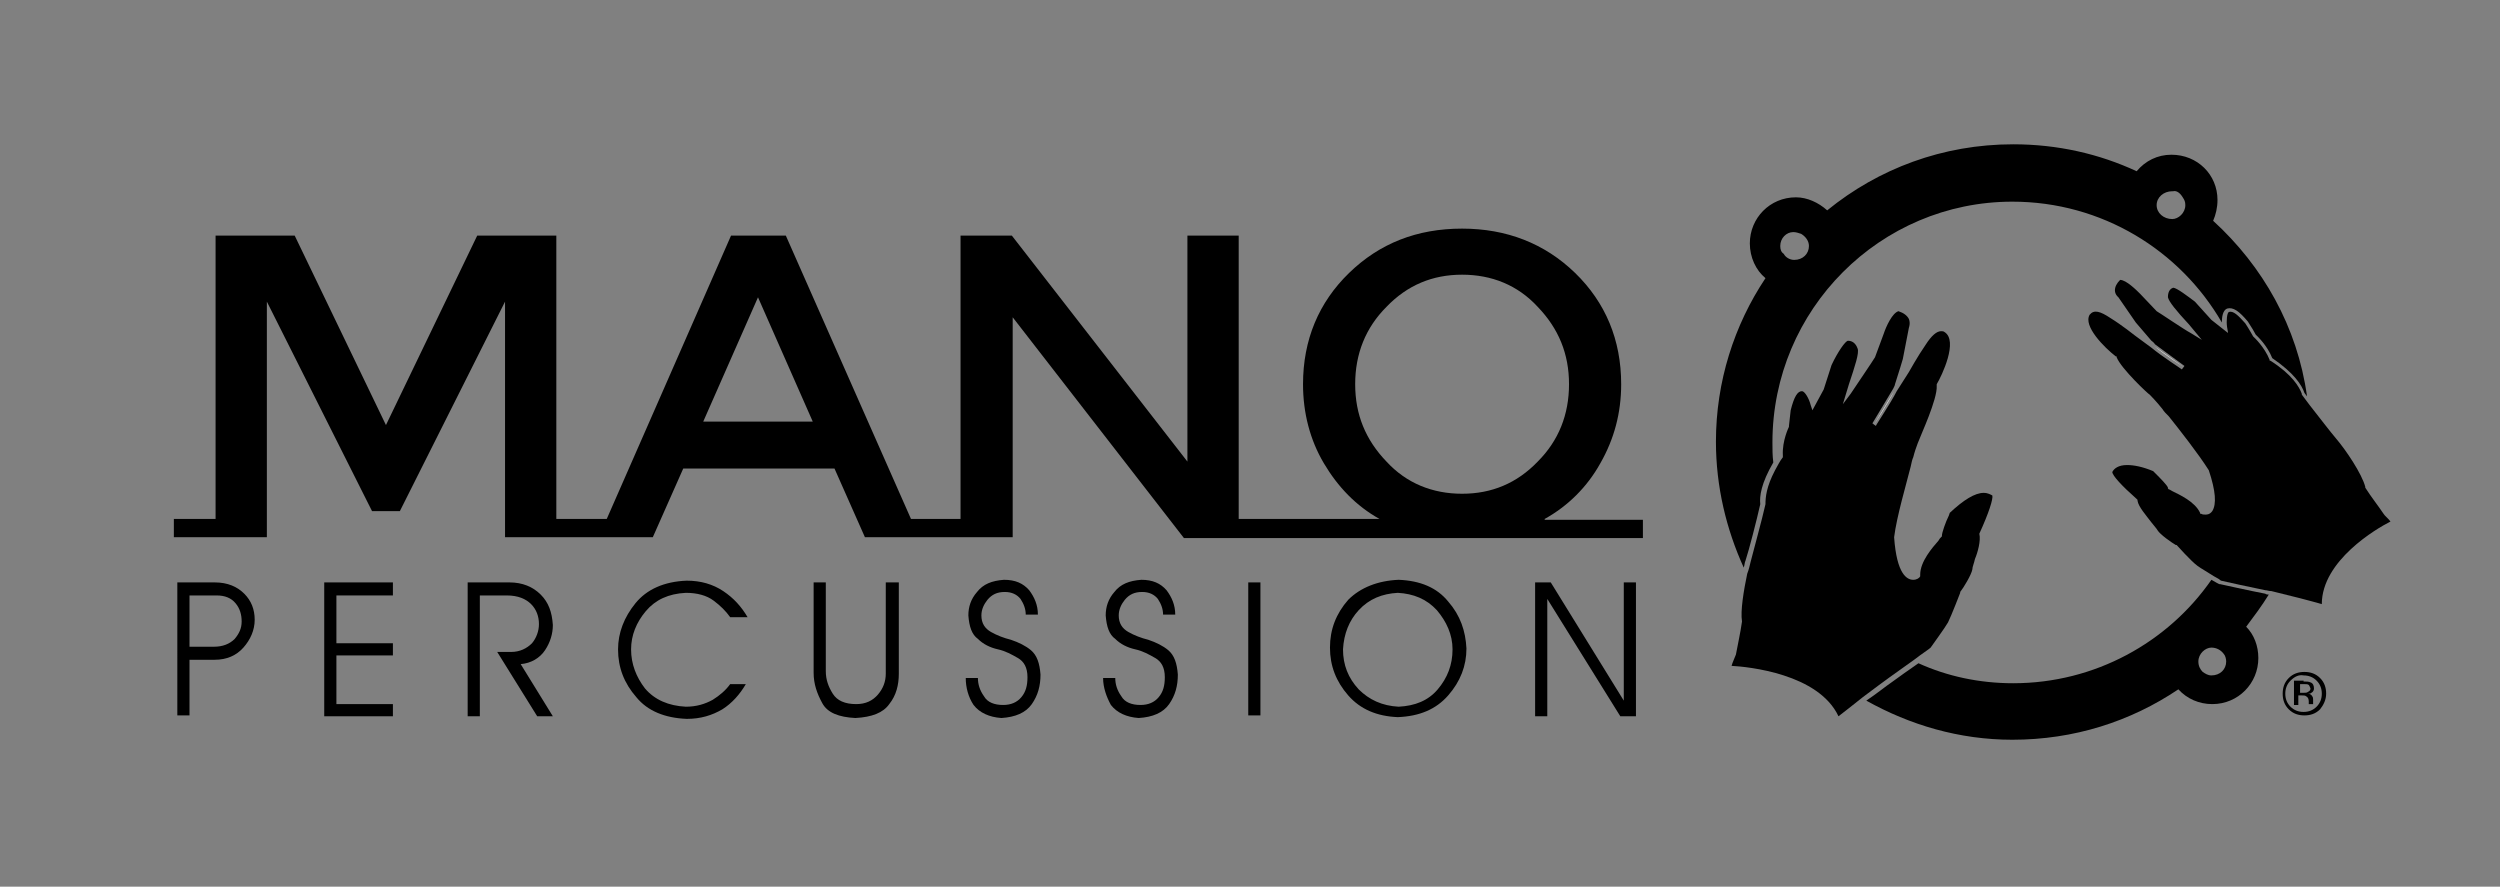 <?xml version="1.0" encoding="utf-8"?>
<!-- Generator: Adobe Illustrator 22.1.0, SVG Export Plug-In . SVG Version: 6.00 Build 0)  -->
<svg version="1.1" id="Layer_1" xmlns="http://www.w3.org/2000/svg" xmlns:xlink="http://www.w3.org/1999/xlink" x="0px" y="0px"
	 viewBox="0 0 287.6 102" style="enable-background:new 0 0 287.6 102;" xml:space="preserve">
<rect x="0" y="0" width="287.6" height="102" fill="#808080" stroke="none"/>
<style type="text/css">
	.st0{fill:#FFFFFF;}
</style>
<g>
	<path d="M168.2,56.8c-3.4,0-6.4-1.2-8.7-3.7c-2.4-2.5-3.6-5.4-3.6-8.9c0-3.5,1.2-6.5,3.6-8.9c2.4-2.5,5.3-3.7,8.7-3.7
		c3.4,0,6.4,1.2,8.7,3.7c2.4,2.5,3.6,5.4,3.6,8.9c0,3.5-1.2,6.5-3.6,8.9C174.5,55.6,171.6,56.8,168.2,56.8 M80.9,48.5l6.3-14.3
		l6.3,14.3H80.9z M177.7,59.7c2.7-1.5,4.9-3.7,6.4-6.4c1.6-2.8,2.4-5.8,2.4-9.1c0-5.1-1.8-9.4-5.3-12.8c-3.5-3.4-7.9-5.1-13-5.1
		c-5.2,0-9.5,1.7-13,5.1c-3.5,3.4-5.3,7.7-5.3,12.8c0,3.3,0.8,6.4,2.4,9.1c1.6,2.7,3.7,4.9,6.4,6.4h-11.4h-4.8V27.1h-5.9v26
		l-20.2-26h-5.9v32.6h-4.8h-0.9L90.4,27.1h-6.3L69.8,59.7h-0.9H64V27.1h-9.1L44.4,48.9L33.9,27.1h-9.1v32.6h-4.8v2.1h10.7V34.7
		l12.1,24.1H46l12.1-24.1v27.1H64h4.8h6.3l3.5-7.9H96l3.5,7.9h6.3h4.8h5.9V36.5l19.7,25.4h11.2H189v-2.1H177.7z"/>
	<path d="M227.7,61.4L227.7,61.4c1.1-2.4,1.6-4,1.5-4.4c-0.2-0.1-0.5-0.3-1-0.3c-1,0-2.3,0.8-3.9,2.3l-0.1,0.3
		c-0.4,0.8-0.8,2-0.8,2.3l0,0.1l-0.1,0.1c-0.1,0.1-0.2,0.2-0.3,0.4c-0.7,0.8-2.1,2.4-2.1,3.9l0,0.1l0,0.1c-0.1,0.2-0.4,0.4-0.8,0.4
		c-0.7,0-1.9-0.6-2.2-4.9c0.3-2.4,1.4-6.1,1.9-8.1c0.1-0.5,0.2-0.9,0.3-1.1c0.3-1.2,0.8-2.3,0.8-2.3c0-0.1,2-4.4,1.9-5.9l0-0.1
		l0-0.1c0.6-1,2.5-5,0.9-6c-0.1-0.1-0.3-0.1-0.4-0.1c-0.5,0-1.1,0.5-1.8,1.6c-0.9,1.3-1.9,3.1-1.9,3.1l-1.4,2.2
		c-0.7,1.4-2.4,3.9-2.4,4l-0.4-0.3l2.4-4c0.1-0.2,0.2-0.4,0.2-0.5c0.4-1.2,0.9-2.9,0.9-2.9l0.7-3.6c0,0,0.2-0.5,0-1
		c-0.2-0.4-0.6-0.7-1.2-0.9c-0.7,0.2-1.4,1.7-1.7,2.6l-1,2.7c-0.1,0.2-2.4,3.6-2.8,4.2l-0.9,1.2l0.7-2.3c0.7-2.1,1.2-3.6,1-4.1
		c-0.1-0.3-0.4-0.9-1.1-0.9c-0.3,0-1.2,1.3-1.9,2.8l-0.9,2.8l-1.3,2.4l-0.2-0.6c-0.2-0.8-0.7-1.6-1-1.6c-0.5,0-0.9,0.6-1.3,2.2
		c-0.1,0.8-0.2,1.8-0.2,1.8l0,0.1c0,0-0.8,1.6-0.7,3.3l0,0.1l0,0.1c-0.4,0.5-0.6,1-0.9,1.5c-1,1.9-1.1,3.1-1.1,3.9l0,0l0,0
		c-0.4,1.8-1.4,5.4-1.7,6.6c-0.1,0.4-0.2,0.9-0.4,1.4c-0.4,1.9-0.8,4.3-0.6,5.5l0,0l0,0c-0.2,1.4-0.5,2.7-0.7,3.8
		c-0.1,0.3-0.4,0.9-0.5,1.3c1.9,0.1,10,0.9,12.3,5.8c0.5-0.4,1.7-1.3,2.8-2.2c1.2-0.9,2.4-1.8,3.1-2.3c0.7-0.5,1.8-1.3,2.8-2
		c0.9-0.7,1.7-1.2,1.9-1.4c0.2-0.3,1.6-2.2,2-2.9c0.4-0.8,1.4-3.4,1.4-3.4l0-0.1c0.4-0.5,1.3-2,1.4-2.6c0-0.3,0.2-0.7,0.3-1.2
		C227.5,63.6,227.9,62.2,227.7,61.4L227.7,61.4z"/>
	<path class="st0" d="M217.9,45l-2.4,4C215.5,49,217.2,46.4,217.9,45"/>
	<path d="M274.2,59.1c-0.6-0.9-1.4-1.9-2.1-3l0-0.1c-0.4-1.5-2.2-4.2-3.4-5.6c-0.6-0.7-1.9-2.4-3-3.8c-0.3-0.4-0.6-0.8-0.9-1.2
		l0-0.1c-0.3-0.8-1.1-2.2-3.6-3.8l-0.1,0l0-0.1c-0.6-1.5-1.8-2.6-1.8-2.6l-0.1-0.1c0,0-0.5-0.9-0.9-1.5c-0.8-0.9-1.4-1.5-1.9-1.3
		c-0.2,0.1-0.3,1-0.2,1.7l0.1,0.6l0,0.1l-1.9-1.5l-1.9-2.1c-0.8-0.6-2.1-1.6-2.5-1.6c-0.6,0.2-0.6,0.9-0.6,1.1
		c0.1,0.5,1,1.6,2.4,3.1l1.5,1.8l-1.3-0.8c-0.6-0.3-3.7-2.4-3.9-2.5l-1.9-2c-0.4-0.4-1.6-1.6-2.3-1.6c0,0,0,0,0,0
		c-0.4,0.4-0.6,0.8-0.6,1.2c0,0.5,0.4,0.8,0.4,0.8l2,2.9c0,0,1.1,1.3,1.8,2.1c0.1,0.1,0.3,0.2,0.4,0.4l3.4,2.5l-0.3,0.4
		c-0.1-0.1-2.3-1.5-3.5-2.5l-1.9-1.4c0,0-1.5-1.2-2.8-2c-1.2-0.8-1.9-1-2.4-0.4c-0.8,1.3,1.7,3.8,3,4.8l0.1,0l0,0.1
		c0.5,1.3,3.7,4.3,3.8,4.3c0,0,0.8,0.8,1.5,1.7c0.1,0.2,0.4,0.5,0.7,0.8c1.2,1.5,3.4,4.3,4.6,6.2c0.8,2.4,0.9,3.9,0.4,4.7
		c-0.3,0.4-0.6,0.4-0.8,0.4c-0.2,0-0.3,0-0.5-0.1l-0.1,0l0-0.1c-0.6-1.3-2.4-2.1-3.2-2.5c-0.2-0.1-0.3-0.2-0.4-0.2l-0.1-0.1l0-0.1
		c-0.1-0.3-0.9-1.1-1.5-1.7l-0.2-0.2c-1.2-0.5-2.2-0.7-3-0.7c-1,0-1.5,0.4-1.7,0.8c0,0.4,1.1,1.6,2.8,3.1l0.1,0.1l0,0.1
		c0.1,0.7,1,1.7,1.6,2.5c0.3,0.4,0.6,0.7,0.7,0.9c0.3,0.5,1.6,1.4,2.1,1.7l0.1,0c0,0,1.7,1.9,2.4,2.4c0.4,0.3,1.3,0.8,1.9,1.2
		c0.4,0.2,0.7,0.4,0.8,0.5c0.4,0.1,3.6,0.8,5.1,1.1c0.2,0,0.4,0.1,0.7,0.1c1.7,0.4,4.8,1.2,5.8,1.5c0-5,6.3-8.7,7.9-9.5
		C274.8,59.7,274.3,59.3,274.2,59.1"/>
	<path class="st0" d="M247.8,39.8c1.2,1,3.5,2.5,3.5,2.5L247.8,39.8z"/>
	<path d="M256.1,76.1c0,0.9-0.7,1.6-1.7,1.6c-0.4,0-0.7-0.2-1-0.4c-0.3-0.3-0.5-0.7-0.5-1.2c0-0.9,0.8-1.6,1.5-1.6
		c0.6,0,1.1,0.3,1.4,0.7C256,75.4,256.1,75.8,256.1,76.1 M260.6,68.3c-1.6-0.3-5.2-1.1-5.2-1.1l-0.1,0c0,0-0.4-0.2-0.9-0.5
		c-5,7.2-13.4,11.9-22.8,11.9c-3.9,0-7.6-0.8-10.9-2.3c-1,0.7-2.3,1.6-3.1,2.2c-0.6,0.4-1.7,1.3-2.9,2.1c5,2.8,10.7,4.5,16.8,4.5
		c7.1,0,13.6-2.1,19.1-5.8c1,1.1,2.4,1.7,3.9,1.7c3,0,5.3-2.4,5.3-5.3c0-1.4-0.5-2.7-1.4-3.6c0.9-1.2,1.8-2.4,2.6-3.7
		C260.9,68.4,260.7,68.4,260.6,68.3"/>
	<path d="M251.1,22.7c0.2,0.3,0.3,0.5,0.3,0.9c0,0.9-0.8,1.6-1.5,1.6c-1,0-1.8-0.7-1.8-1.6c0-0.9,0.8-1.6,1.8-1.6c0,0,0.1,0,0.1,0
		C250.4,21.9,250.8,22.2,251.1,22.7 M204.8,28.3c0-0.9,0.7-1.6,1.5-1.6c0.3,0,0.6,0.1,0.9,0.2c0.5,0.3,0.9,0.8,0.9,1.4
		c0,0.9-0.7,1.6-1.7,1.6c-0.5,0-1-0.3-1.2-0.7C204.9,29,204.8,28.7,204.8,28.3 M254.6,25.4c0.3-0.7,0.5-1.5,0.5-2.4
		c0-2.9-2.3-5.2-5.3-5.2c-1.6,0-3,0.7-4,1.9c-4.3-2-9.1-3.1-14.2-3.1c-8.1,0-15.5,2.8-21.4,7.6c-1-0.9-2.3-1.5-3.6-1.5
		c-3,0-5.3,2.4-5.3,5.3c0,1.6,0.7,3.1,1.8,4c-3.6,5.4-5.7,11.9-5.7,18.8c0,5.2,1.2,10.1,3.2,14.5c0.1-0.3,0.1-0.6,0.2-0.8
		c0.4-1.2,1.3-4.7,1.7-6.5c-0.1-0.9,0.1-2.4,1.5-4.8c-0.1-0.8-0.1-1.5-0.1-2.3c0-15.3,12.4-27.7,27.6-27.7
		c10.3,0,19.3,5.6,24.1,13.9c0-0.6,0.1-1.4,0.6-1.6c0.7-0.2,1.4,0.3,2.4,1.5c0.4,0.6,0.8,1.3,0.9,1.5c0.2,0.2,1.3,1.2,1.9,2.7
		c2.5,1.7,3.4,3.1,3.7,4c0.1,0.1,0.2,0.3,0.3,0.4C264.3,37.6,260.3,30.6,254.6,25.4"/>
	<path d="M21.8,68.5v5.9h2.8c1,0,1.8-0.3,2.4-0.9c0.5-0.6,0.8-1.2,0.8-2c0-0.8-0.2-1.5-0.7-2.1c-0.5-0.6-1.2-0.9-2.2-0.9H21.8z
		 M24.7,75.9h-2.9v6.4h-1.4V67h4.3c1.5,0,2.6,0.5,3.4,1.3c0.8,0.8,1.2,1.8,1.2,3c0,1.2-0.5,2.3-1.3,3.2
		C27.2,75.4,26.1,75.9,24.7,75.9"/>
</g>
<polygon points="45.2,67 45.2,68.5 38.7,68.5 38.7,74 45.2,74 45.2,75.4 38.7,75.4 38.7,81 45.2,81 45.2,82.4 37.3,82.4 37.3,67 "/>
<g>
	<path d="M57.2,75h1.6c1,0,1.8-0.4,2.4-1c0.5-0.6,0.8-1.4,0.8-2.2c0-0.9-0.3-1.7-0.9-2.3s-1.5-1-2.8-1h-3.1v13.9h-1.4V67h4.8
		c1.5,0,2.7,0.5,3.6,1.4c0.9,0.9,1.3,2,1.4,3.5c0,1-0.3,2-0.9,2.9c-0.6,0.9-1.6,1.5-2.8,1.6l3.7,6h-1.8L57.2,75z"/>
	<path d="M78.9,68.2c-2,0.1-3.5,0.8-4.6,2.1c-1.1,1.3-1.7,2.8-1.7,4.4c0,1.7,0.6,3.2,1.6,4.5c1.1,1.3,2.7,2,4.7,2.1
		c1.2,0,2.2-0.3,3.1-0.8c0.8-0.5,1.5-1.1,2-1.8h1.8c-0.7,1.2-1.6,2.2-2.7,2.9c-1.2,0.7-2.5,1.1-4.1,1.1c-2.5-0.1-4.5-0.9-5.8-2.5
		c-1.4-1.6-2.1-3.4-2.1-5.5c0-1.9,0.7-3.7,2-5.3c1.3-1.6,3.3-2.5,5.9-2.6c1.6,0,3,0.4,4.2,1.2c1.2,0.8,2.1,1.8,2.8,3H84
		c-0.5-0.7-1.1-1.3-1.9-1.9C81.3,68.5,80.2,68.2,78.9,68.2"/>
	<path d="M102,67h1.4v10.5c0,1.3-0.3,2.5-1.1,3.5c-0.7,1-2,1.5-3.9,1.6c-1.9-0.1-3.2-0.6-3.8-1.7s-1-2.2-1-3.5V67h1.4v10.2
		c0,1,0.3,1.8,0.8,2.6c0.5,0.8,1.4,1.2,2.7,1.2c1.1,0,1.9-0.4,2.5-1.1c0.6-0.7,0.9-1.5,0.9-2.4V67z"/>
	<path d="M111.1,78h1.4c0,0.7,0.2,1.4,0.7,2.1c0.4,0.7,1.2,1,2.2,1c0.9,0,1.6-0.3,2.1-0.9c0.5-0.6,0.7-1.3,0.7-2.3
		c0-1.1-0.4-1.8-1.1-2.2c-0.7-0.4-1.4-0.8-2.3-1c-0.9-0.2-1.7-0.6-2.3-1.2c-0.7-0.5-1-1.4-1.1-2.7c0-1,0.3-1.9,1-2.7
		c0.7-0.9,1.7-1.3,3.1-1.4c1.3,0,2.2,0.4,2.9,1.2c0.6,0.8,1,1.7,1,2.8H118c0-0.6-0.2-1.2-0.6-1.8c-0.4-0.5-1-0.8-1.8-0.8
		c-0.9,0-1.5,0.3-2,0.9c-0.4,0.5-0.7,1.1-0.7,1.8c0,0.9,0.4,1.5,1.1,1.9c0.7,0.4,1.5,0.7,2.3,0.9c0.9,0.3,1.7,0.7,2.3,1.2
		c0.7,0.6,1,1.5,1.1,2.8c0,1.3-0.3,2.4-1,3.4c-0.7,1-1.9,1.5-3.5,1.6c-1.4-0.1-2.5-0.6-3.2-1.5C111.4,80.2,111.1,79.1,111.1,78"/>
	<path d="M126.9,78h1.4c0,0.7,0.2,1.4,0.7,2.1c0.4,0.7,1.2,1,2.2,1c0.9,0,1.6-0.3,2.1-0.9c0.5-0.6,0.7-1.3,0.7-2.3
		c0-1.1-0.4-1.8-1.1-2.2c-0.7-0.4-1.4-0.8-2.3-1c-0.9-0.2-1.7-0.6-2.3-1.2c-0.7-0.5-1-1.4-1.1-2.7c0-1,0.3-1.9,1-2.7
		c0.7-0.9,1.7-1.3,3.1-1.4c1.3,0,2.2,0.4,2.9,1.2c0.6,0.8,1,1.7,1,2.8h-1.4c0-0.6-0.2-1.2-0.6-1.8c-0.4-0.5-1-0.8-1.8-0.8
		c-0.9,0-1.5,0.3-2,0.9c-0.4,0.5-0.7,1.1-0.7,1.8c0,0.9,0.4,1.5,1.1,1.9c0.7,0.4,1.5,0.7,2.3,0.9c0.9,0.3,1.7,0.7,2.3,1.2
		c0.7,0.6,1,1.5,1.1,2.8c0,1.3-0.3,2.4-1,3.4c-0.7,1-1.9,1.5-3.5,1.6c-1.4-0.1-2.5-0.6-3.2-1.5C127.3,80.2,126.9,79.1,126.9,78"/>
</g>
<rect x="143.6" y="67" width="1.4" height="15.3"/>
<g>
	<path d="M154.5,74.7c0,1.8,0.6,3.3,1.8,4.6c1.2,1.2,2.7,1.9,4.6,2c1.9-0.1,3.4-0.7,4.5-2c1.1-1.3,1.7-2.8,1.7-4.6
		c0-1.7-0.7-3.2-1.8-4.5c-1.2-1.3-2.7-1.9-4.5-2c-1.8,0.1-3.3,0.7-4.5,2C155.2,71.4,154.6,72.9,154.5,74.7 M160.9,66.7
		c2.5,0.1,4.4,0.9,5.7,2.5c1.4,1.6,2,3.4,2.1,5.4c0,2-0.7,3.8-2.1,5.4c-1.4,1.6-3.3,2.4-5.8,2.5c-2.4-0.1-4.3-0.9-5.7-2.5
		c-1.4-1.6-2.1-3.4-2.1-5.5c0-2.1,0.7-3.9,2.1-5.5C156.5,67.6,158.5,66.8,160.9,66.7"/>
</g>
<polygon points="186.8,80.6 186.8,67 188.2,67 188.2,82.4 186.4,82.4 178,68.9 178,82.4 176.6,82.4 176.6,67 178.4,67 "/>
<g>
	<path d="M266.9,81.6c-0.5,0.5-1.1,0.7-1.8,0.7s-1.3-0.2-1.8-0.7c-0.5-0.5-0.7-1.1-0.7-1.8c0-0.7,0.2-1.3,0.7-1.8
		c0.5-0.5,1.1-0.7,1.8-0.7c0.7,0,1.3,0.2,1.8,0.7s0.7,1.1,0.7,1.8C267.6,80.5,267.3,81.1,266.9,81.6z M263.5,78.3
		c-0.4,0.4-0.6,0.9-0.6,1.5c0,0.6,0.2,1.1,0.6,1.5c0.4,0.4,0.9,0.6,1.5,0.6s1.1-0.2,1.5-0.6s0.6-0.9,0.6-1.5c0-0.6-0.2-1.1-0.6-1.5
		c-0.4-0.4-0.9-0.6-1.5-0.6C264.5,77.6,264,77.8,263.5,78.3z M265,78.4c0.3,0,0.6,0,0.8,0.1c0.3,0.1,0.4,0.4,0.4,0.7
		c0,0.2-0.1,0.4-0.3,0.5c-0.1,0.1-0.2,0.1-0.4,0.1c0.2,0,0.4,0.1,0.5,0.3c0.1,0.1,0.1,0.3,0.1,0.4v0.2c0,0.1,0,0.1,0,0.2
		c0,0.1,0,0.1,0,0.1l0,0h-0.5c0,0,0,0,0,0c0,0,0,0,0,0l0-0.1v-0.2c0-0.3-0.1-0.5-0.3-0.6c-0.1-0.1-0.3-0.1-0.5-0.1h-0.4v1.1h-0.5
		v-2.8H265z M265.6,78.8c-0.1-0.1-0.3-0.1-0.6-0.1h-0.4v1h0.4c0.2,0,0.4,0,0.5-0.1c0.2-0.1,0.3-0.2,0.3-0.4
		C265.7,79,265.7,78.9,265.6,78.8z"/>
</g>
</svg>
